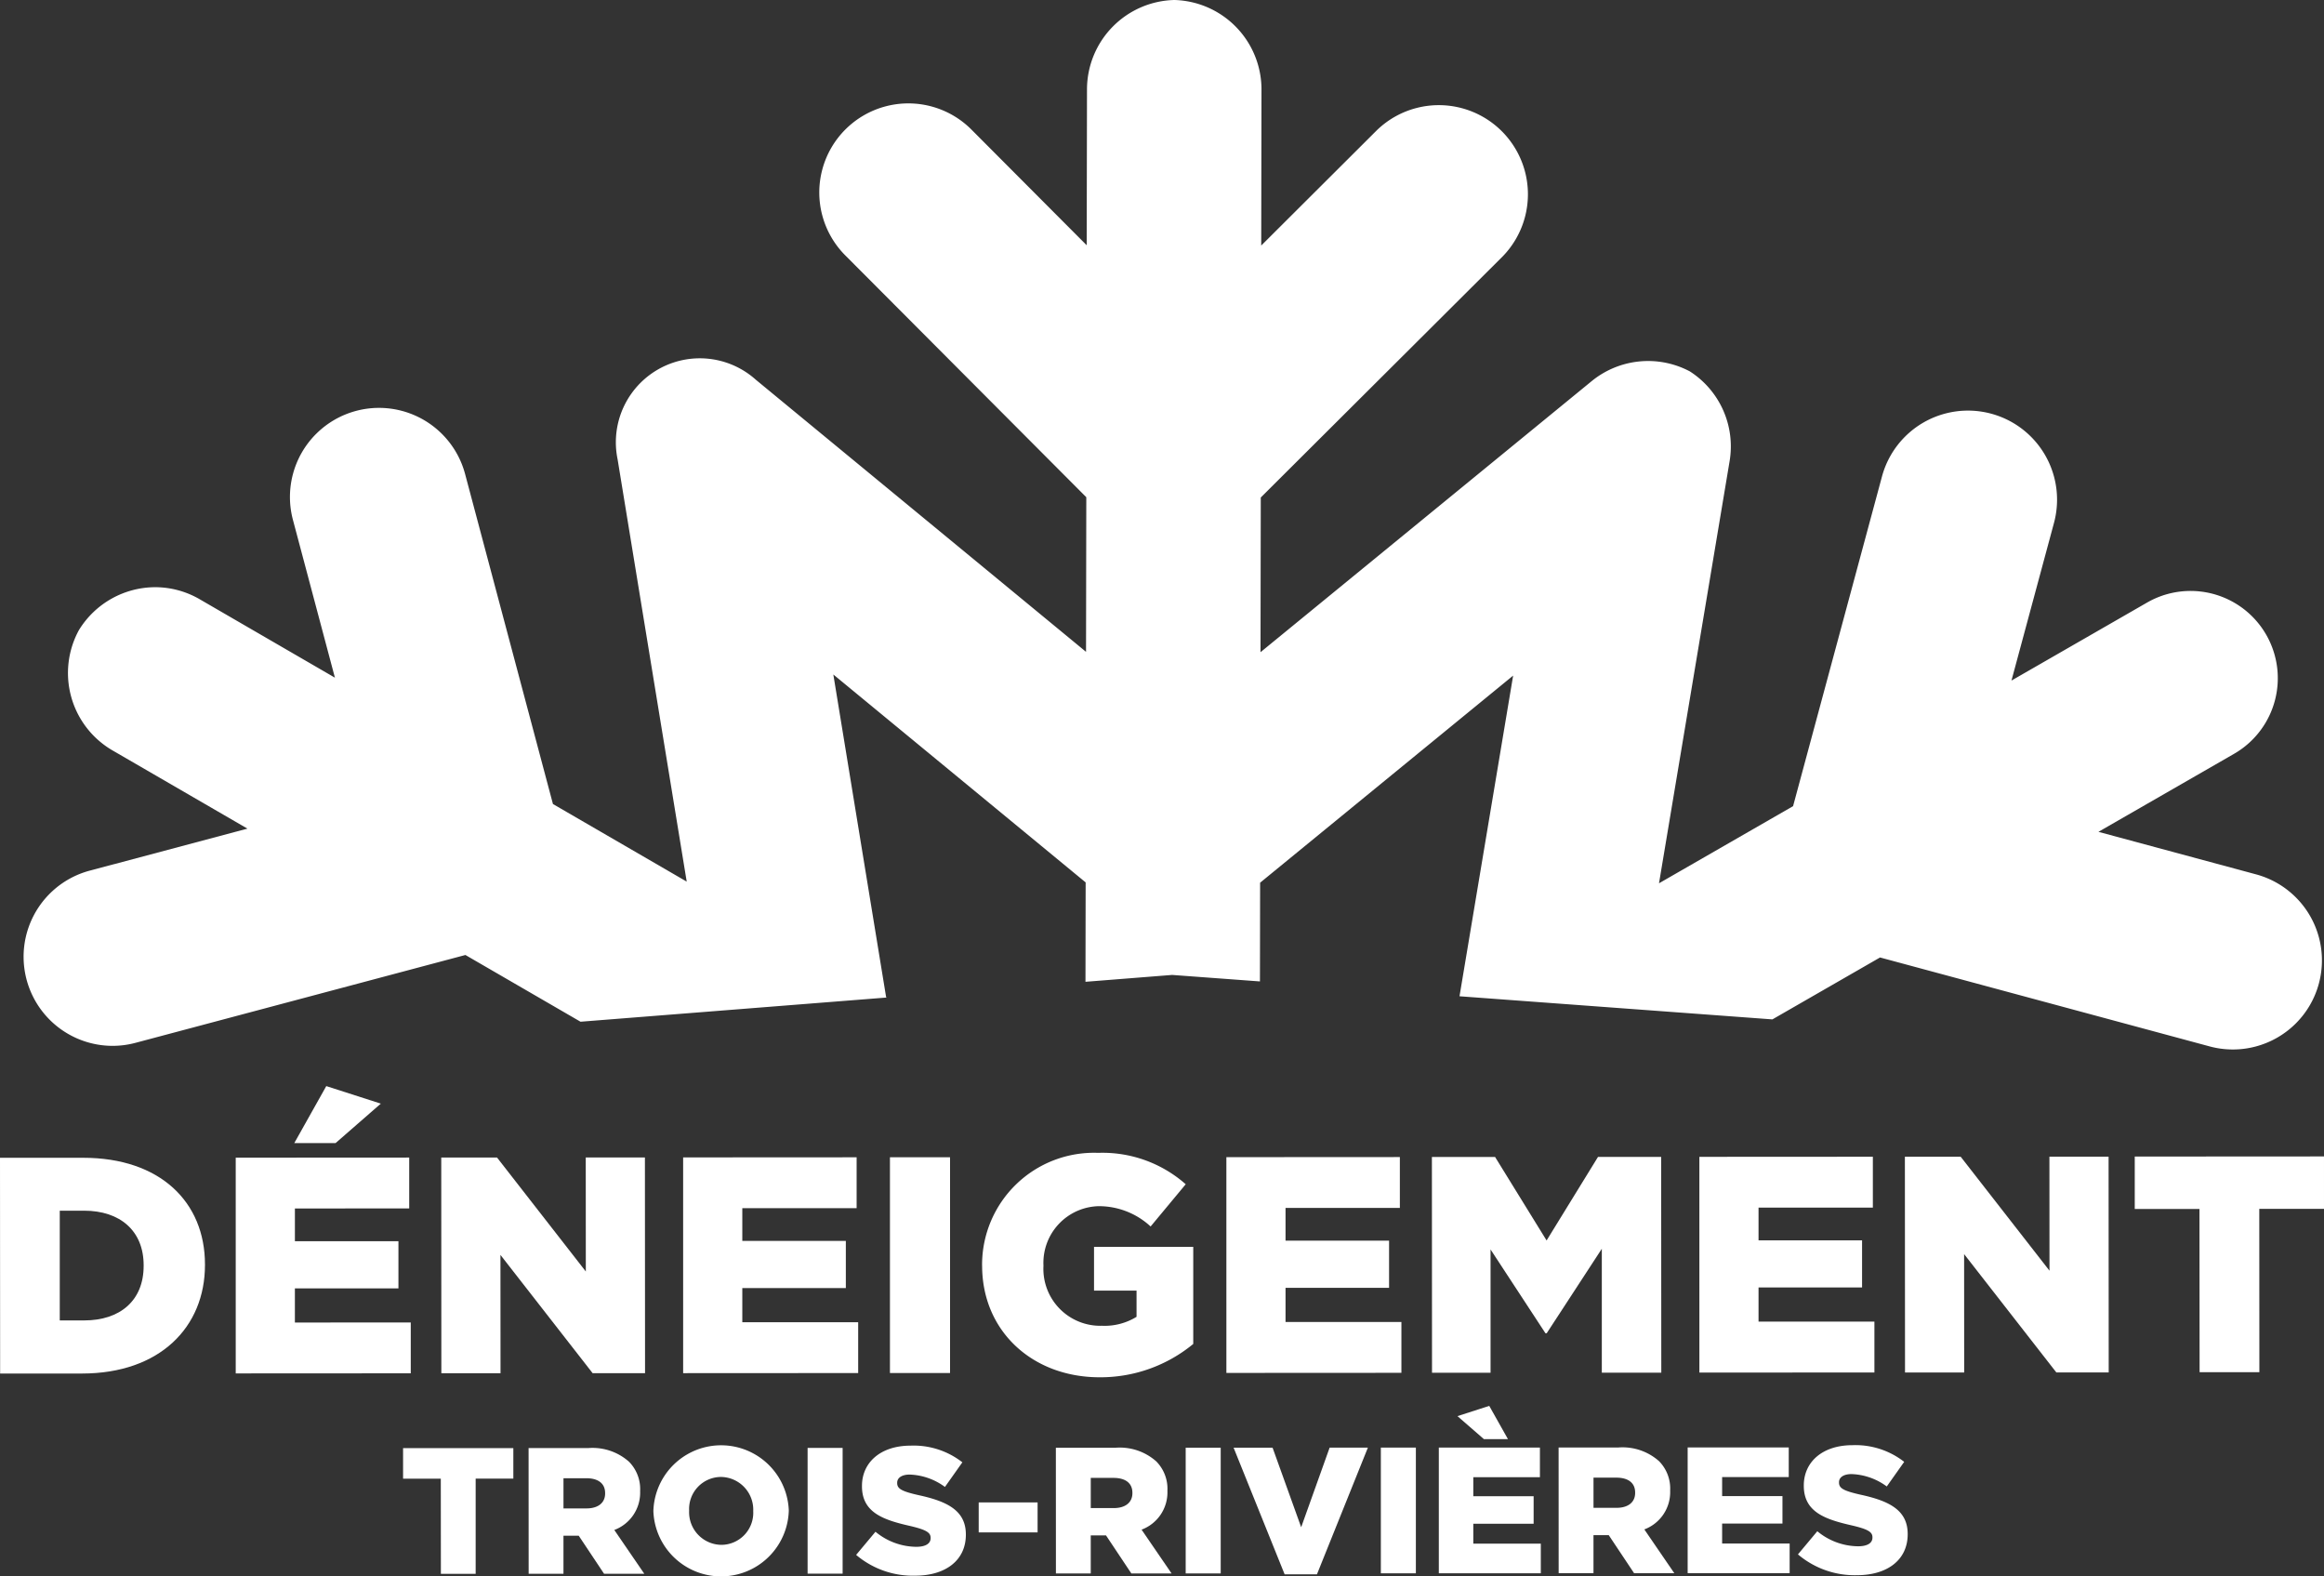 <?xml version="1.0" encoding="UTF-8"?>
<svg xmlns="http://www.w3.org/2000/svg" xmlns:xlink="http://www.w3.org/1999/xlink" id="Group_390" data-name="Group 390" width="163.324" height="110.749" viewBox="0 0 163.324 110.749">
  <rect x="0" y="0" width="163.324" height="110.749" fill="#333333" stroke="none"/>
  <defs>
    <clipPath id="clip-path">
      <rect id="Rectangle_847" data-name="Rectangle 847" width="163.324" height="110.749" fill="none"></rect>
    </clipPath>
  </defs>
  <g id="Group_389" data-name="Group 389" clip-path="url(#clip-path)">
    <path id="Path_1376" data-name="Path 1376" d="M8.829,73.484a6.26,6.26,0,0,0,1.624-.212L33.638,67.1l8.09,4.689,21.517-1.7-.04-.024L59.494,47.392,77.226,62l-.012,6.983,6.091-.482,6.17.456.012-6.936,17.782-14.552L103.5,70l21.989,1.625,7.565-4.351,23.164,6.249a6.26,6.26,0,0,0,3.262-12.088l-11.078-2.988,9.53-5.481a6.13,6.13,0,1,0-6.11-10.629l-9.532,5.481,2.988-11.077a6.26,6.26,0,1,0-12.088-3.261l-6.248,23.163-9.422,5.419L122.482,32.4a6.259,6.259,0,0,0-2.8-6.308l-.028-.015a6.268,6.268,0,0,0-6.863.7L89.515,45.825l.019-10.869,16.995-16.935a6.261,6.261,0,0,0-8.839-8.868l-8.125,8.1.019-10.994A6.292,6.292,0,0,0,83.47,0h-.015a6.29,6.29,0,0,0-6.134,6.237L77.3,17.232,69.2,9.105a6.259,6.259,0,1,0-8.866,8.839L77.272,34.936,77.253,45.8,54.046,26.68a5.9,5.9,0,0,0-9.714,5.587L49.19,61.944l-9.4-5.451L33.617,33.31a6.259,6.259,0,1,0-12.1,3.219l2.95,11.086L14.956,42.1a6.241,6.241,0,0,0-3.113-.842,6.309,6.309,0,0,0-5.37,3.02,6.291,6.291,0,0,0,2.334,8.43l9.513,5.514L7.234,61.174a6.261,6.261,0,0,0,1.595,12.31" transform="translate(-0.93 0)" fill="#fff"></path>
    <path id="Path_1377" data-name="Path 1377" d="M0,127.073l5.847,0c5.414,0,8.556,3.114,8.558,7.488v.043c0,4.375-3.179,7.625-8.636,7.628l-5.76,0ZM5.919,138.5c2.512,0,4.178-1.388,4.176-3.835v-.044c0-2.426-1.669-3.832-4.181-3.831H4.2l0,7.71Z" transform="translate(0 -45.724)" fill="#fff"></path>
    <path id="Path_1378" data-name="Path 1378" d="M25.878,124.234l12.192-.007,0,3.573-8.033.005v2.3l7.276,0,0,3.313-7.277,0v2.4l8.143-.005,0,3.573-12.3.007Zm6.364-5.028,3.833,1.232-3.182,2.774-2.9,0Z" transform="translate(-9.312 -42.894)" fill="#fff"></path>
    <path id="Path_1379" data-name="Path 1379" d="M48.44,127.043l3.92,0L58.6,135.05l-.005-8.013,4.158,0,.009,15.159-3.682,0-6.48-8.312.005,8.316-4.158,0Z" transform="translate(-17.43 -45.711)" fill="#fff"></path>
    <path id="Path_1380" data-name="Path 1380" d="M74.994,127.028l12.192-.007,0,3.573-8.034,0v2.3l7.276,0,0,3.313-7.276,0v2.4l8.143,0,0,3.573-12.3.007Z" transform="translate(-26.985 -45.706)" fill="#fff"></path>
    <rect id="Rectangle_842" data-name="Rectangle 842" width="4.223" height="15.16" transform="translate(62.543 81.312)" fill="#fff"></rect>
    <path id="Path_1381" data-name="Path 1381" d="M107.813,134.464v-.043a7.869,7.869,0,0,1,8.16-7.888,8.841,8.841,0,0,1,6.151,2.206l-2.467,2.968A5.35,5.35,0,0,0,116,130.28a3.982,3.982,0,0,0-3.874,4.16v.043a4,4,0,0,0,4.118,4.2,4.279,4.279,0,0,0,2.424-.629v-1.841l-2.988,0,0-3.075,6.973,0,0,6.822a10.248,10.248,0,0,1-6.582,2.342c-4.721,0-8.253-3.243-8.255-7.834" transform="translate(-38.795 -45.531)" fill="#fff"></path>
    <path id="Path_1382" data-name="Path 1382" d="M134.631,127l12.192-.007,0,3.573-8.034,0v2.3l7.276,0,0,3.314-7.276,0v2.4l8.143,0,0,3.573-12.3.007Z" transform="translate(-48.445 -45.695)" fill="#fff"></path>
    <path id="Path_1383" data-name="Path 1383" d="M157.193,126.981l4.44,0,3.62,5.867,3.612-5.87,4.44,0,.009,15.159-4.18,0,0-8.706-3.874,5.936h-.087l-3.858-5.888,0,8.662-4.114,0Z" transform="translate(-56.563 -45.689)" fill="#fff"></path>
    <path id="Path_1384" data-name="Path 1384" d="M186.556,126.966l12.192-.007,0,3.573-8.034,0v2.3l7.276,0,0,3.313-7.276,0v2.4l8.143,0,0,3.573-12.3.007Z" transform="translate(-67.129 -45.684)" fill="#fff"></path>
    <path id="Path_1385" data-name="Path 1385" d="M209.118,126.952l3.92,0,6.242,8.009-.005-8.013,4.158,0,.009,15.16-3.682,0-6.48-8.312.005,8.316-4.158,0Z" transform="translate(-75.248 -45.679)" fill="#fff"></path>
    <path id="Path_1386" data-name="Path 1386" d="M238.9,130.618l-4.548,0,0-3.682,13.3-.008,0,3.682-4.548,0,.006,11.478-4.2,0Z" transform="translate(-84.328 -45.674)" fill="#fff"></path>
    <path id="Path_1387" data-name="Path 1387" d="M46.9,161.085l-2.651,0v-2.146l7.749,0v2.145H49.35l0,6.689H46.906Z" transform="translate(-15.922 -57.191)" fill="#fff"></path>
    <path id="Path_1388" data-name="Path 1388" d="M58.027,158.935l4.178,0a3.859,3.859,0,0,1,2.878.957,2.737,2.737,0,0,1,.784,2.057v.025a2.794,2.794,0,0,1-1.816,2.714l2.109,3.079-2.827,0-1.782-2.675H60.479v2.676H58.032Zm4.066,4.239c.833,0,1.313-.4,1.313-1.049V162.1c0-.695-.505-1.047-1.326-1.047h-1.6v2.121Z" transform="translate(-20.88 -57.189)" fill="#fff"></path>
    <path id="Path_1389" data-name="Path 1389" d="M71.728,163.27v-.026a4.761,4.761,0,0,1,9.516-.031v.026a4.761,4.761,0,0,1-9.516.031m7.017,0v-.025a2.3,2.3,0,0,0-2.273-2.385,2.251,2.251,0,0,0-2.232,2.362v.026a2.293,2.293,0,0,0,2.26,2.383,2.253,2.253,0,0,0,2.245-2.361" transform="translate(-25.81 -57.086)" fill="#fff"></path>
    <rect id="Rectangle_843" data-name="Rectangle 843" width="2.461" height="8.834" transform="translate(56.756 101.734)" fill="#fff"></rect>
    <path id="Path_1390" data-name="Path 1390" d="M93.982,166.351l1.362-1.629a4.552,4.552,0,0,0,2.865,1.058c.656,0,1.01-.227,1.01-.606v-.025c0-.366-.291-.568-1.49-.845-1.881-.428-3.333-.957-3.334-2.775V161.5c0-1.641,1.3-2.828,3.419-2.829a5.562,5.562,0,0,1,3.636,1.172l-1.224,1.73a4.427,4.427,0,0,0-2.474-.869c-.593,0-.883.253-.883.568v.026c0,.4.3.581,1.527.857,2.033.441,3.295,1.1,3.3,2.75v.025c0,1.8-1.424,2.878-3.57,2.879a6.169,6.169,0,0,1-4.141-1.461" transform="translate(-33.818 -57.097)" fill="#fff"></path>
    <rect id="Rectangle_844" data-name="Rectangle 844" width="4.139" height="2.107" transform="translate(68.78 105.563)" fill="#fff"></rect>
    <path id="Path_1391" data-name="Path 1391" d="M115.912,158.9l4.178,0a3.86,3.86,0,0,1,2.878.958,2.737,2.737,0,0,1,.784,2.057v.025a2.794,2.794,0,0,1-1.816,2.714l2.109,3.079h-2.827l-1.782-2.675h-1.072v2.676h-2.448Zm4.066,4.239c.833,0,1.313-.405,1.313-1.049v-.025c0-.694-.505-1.047-1.326-1.047h-1.6v2.121Z" transform="translate(-41.709 -57.177)" fill="#fff"></path>
    <rect id="Rectangle_845" data-name="Rectangle 845" width="2.461" height="8.834" transform="translate(83.327 101.719)" fill="#fff"></rect>
    <path id="Path_1392" data-name="Path 1392" d="M135.424,158.89h2.739l2.01,5.589,2-5.592h2.688l-3.579,8.9h-2.272Z" transform="translate(-48.73 -57.172)" fill="#fff"></path>
    <rect id="Rectangle_846" data-name="Rectangle 846" width="2.461" height="8.834" transform="translate(97.042 101.711)" fill="#fff"></rect>
    <path id="Path_1393" data-name="Path 1393" d="M157.952,157.233l7.105,0v2.082l-4.682,0v1.338l4.24,0v1.931l-4.24,0v1.4l4.745,0v2.082l-7.168,0Zm1.311-2.209,2.233-.721,1.314,2.335h-1.691Z" transform="translate(-56.836 -55.523)" fill="#fff"></path>
    <path id="Path_1394" data-name="Path 1394" d="M171.1,158.872l4.178,0a3.862,3.862,0,0,1,2.878.957,2.737,2.737,0,0,1,.784,2.057v.026a2.793,2.793,0,0,1-1.816,2.714l2.109,3.079-2.827,0-1.782-2.675h-1.072V167.7l-2.448,0Zm4.066,4.238c.833,0,1.313-.4,1.313-1.049v-.025c0-.695-.505-1.047-1.326-1.047h-1.6v2.121Z" transform="translate(-61.566 -57.166)" fill="#fff"></path>
    <path id="Path_1395" data-name="Path 1395" d="M185.269,158.862l7.105,0v2.082l-4.682,0v1.338l4.24,0v1.931l-4.24,0v1.4l4.745,0v2.082l-7.168,0Z" transform="translate(-66.666 -57.163)" fill="#fff"></path>
    <path id="Path_1396" data-name="Path 1396" d="M197.375,166.293l1.362-1.629a4.552,4.552,0,0,0,2.865,1.058c.656,0,1.01-.228,1.01-.606v-.026c0-.366-.291-.568-1.49-.844-1.881-.428-3.333-.957-3.334-2.774v-.025c0-1.641,1.3-2.828,3.419-2.829a5.559,5.559,0,0,1,3.636,1.171l-1.224,1.729a4.43,4.43,0,0,0-2.474-.869c-.593,0-.883.252-.883.568v.025c0,.4.3.581,1.527.858,2.033.441,3.295,1.1,3.3,2.75v.025c0,1.8-1.424,2.878-3.57,2.879a6.169,6.169,0,0,1-4.141-1.462" transform="translate(-71.022 -57.076)" fill="#fff"></path>
  </g>
</svg>
